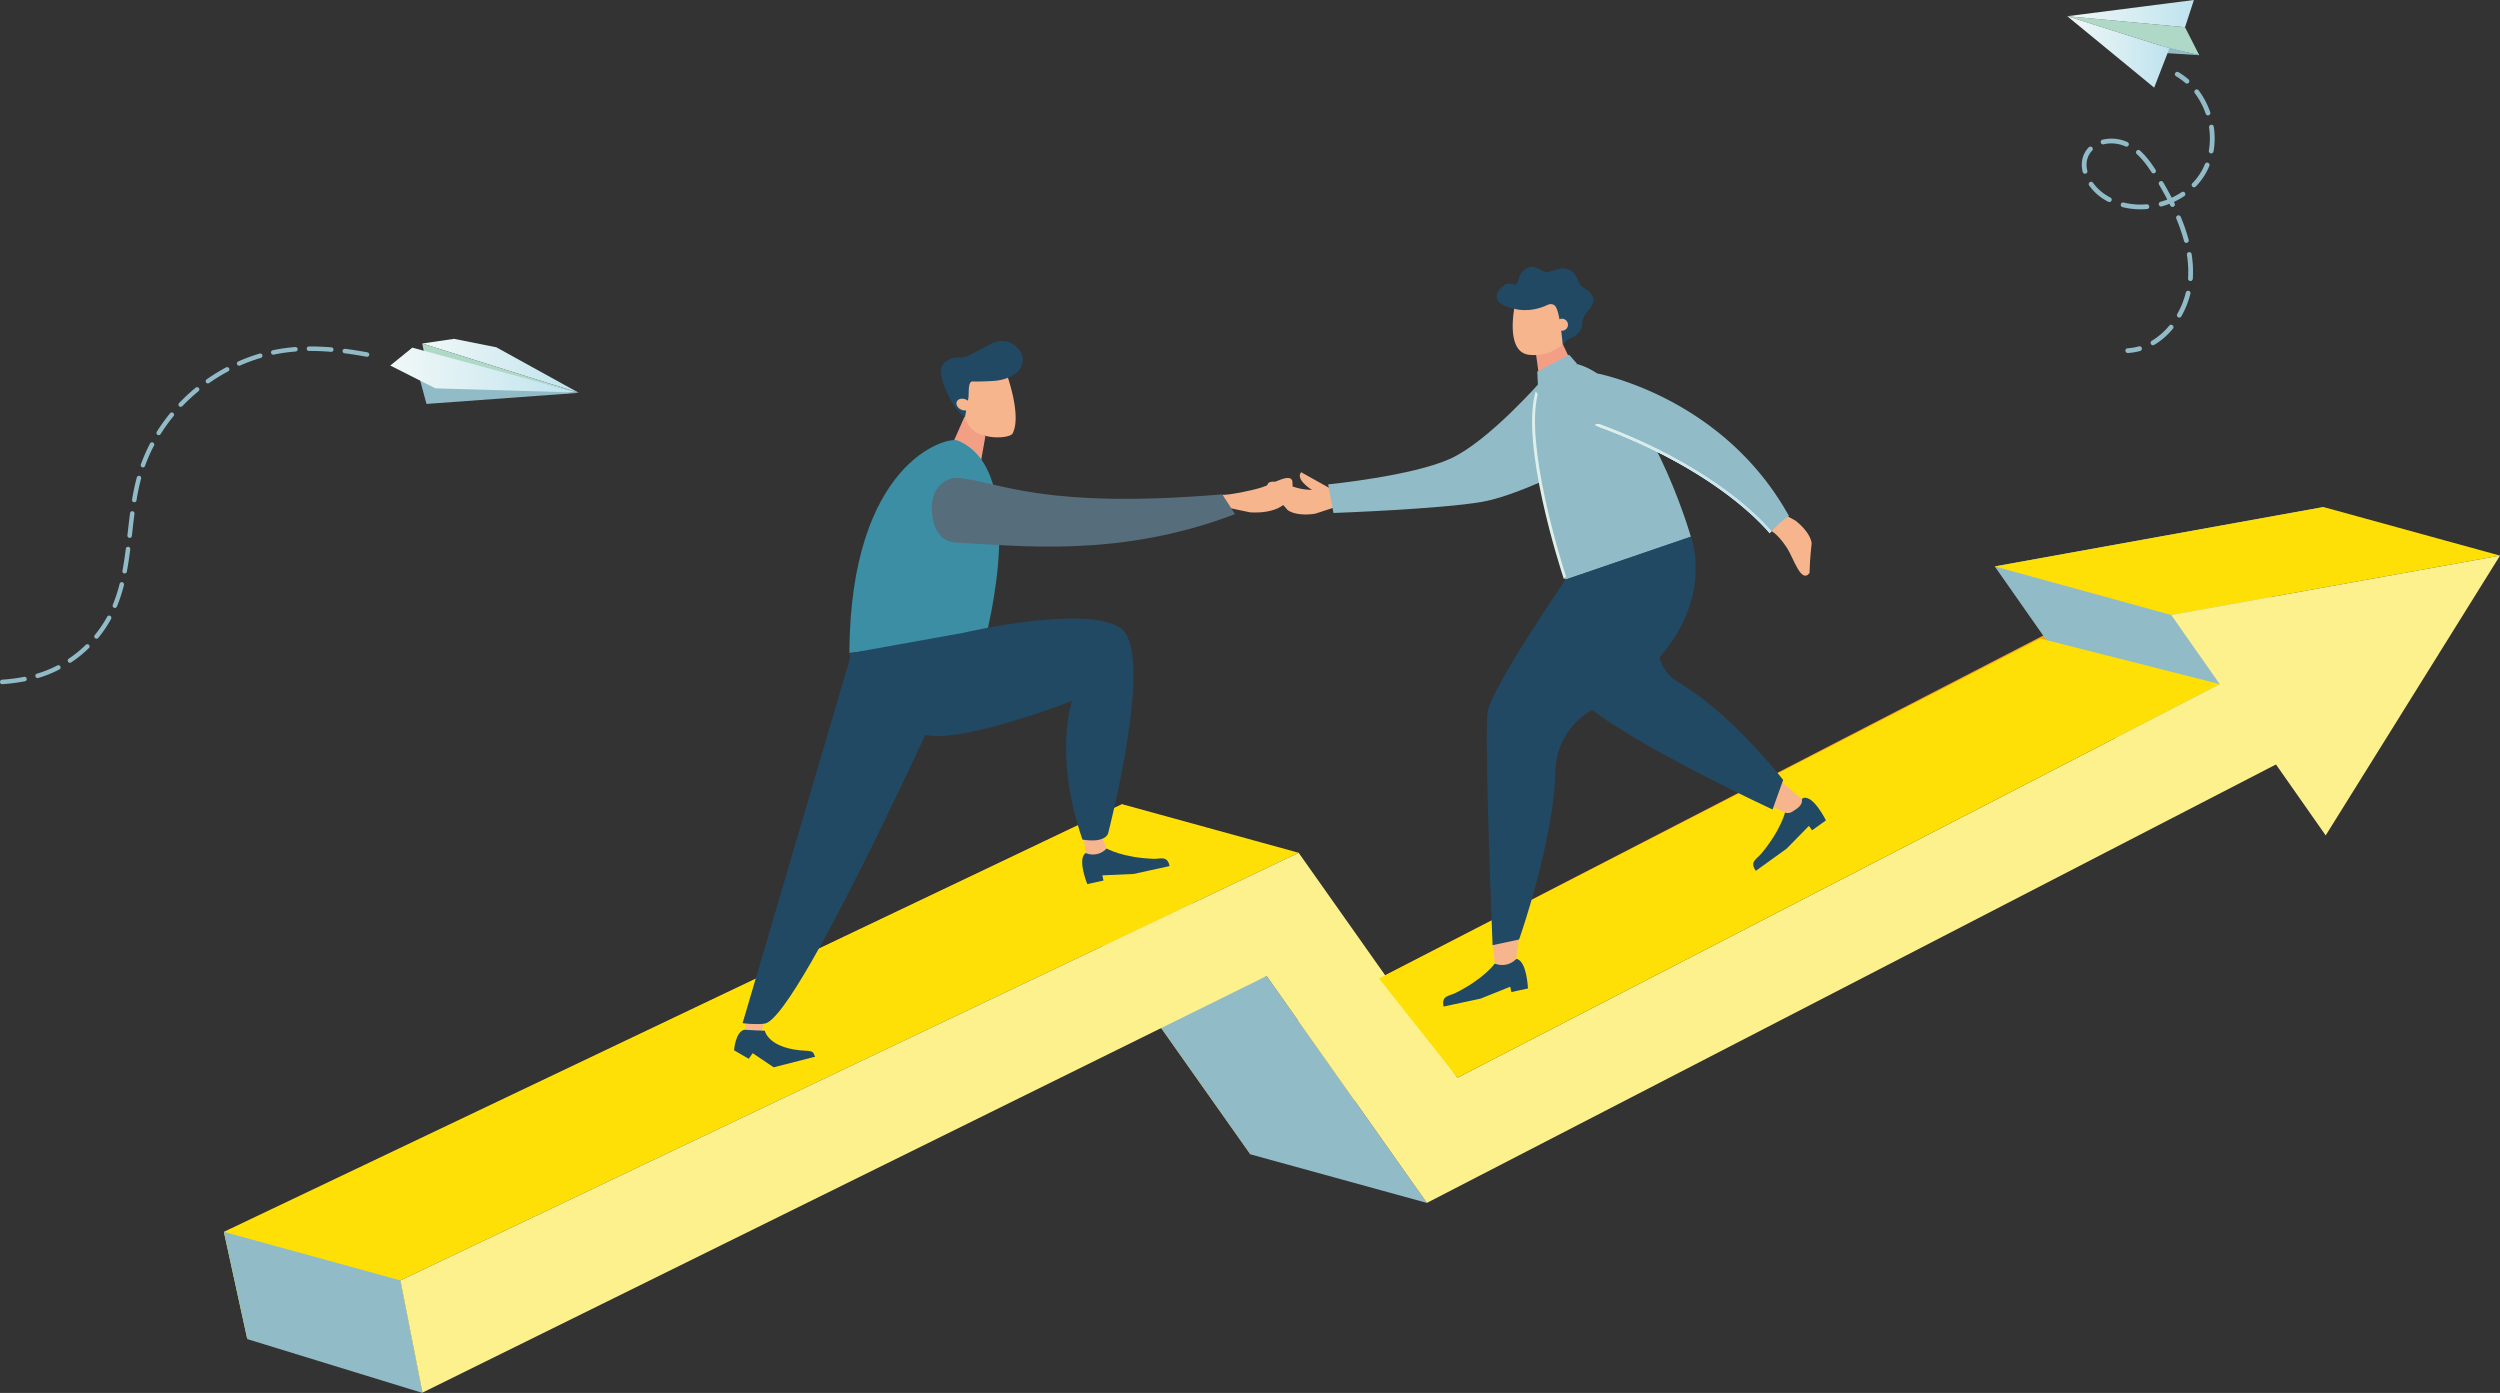 <svg id="_ŽÓť_1" data-name="—ŽÓť_1" xmlns="http://www.w3.org/2000/svg" xmlns:xlink="http://www.w3.org/1999/xlink" viewBox="0 0 3256.47 1814.44"><rect x="0" y="0" width="3256.47" height="1814.44" fill="#333333" stroke="none"/><defs><style>.cls-1{fill:#f5a210;}.cls-2{fill:#91bbc7;}.cls-3{fill:#ffe006;}.cls-4{fill:#fcf18c;}.cls-5{fill:#afd8c7;}.cls-6{fill:url(#ŃŚÁŻž_ŪŪŻť_ūŗšŤŚŪÚ_2);}.cls-7{fill:url(#ŃŚÁŻž_ŪŪŻť_ūŗšŤŚŪÚ_2-2);}.cls-8{fill:url(#ŃŚÁŻž_ŪŪŻť_ūŗšŤŚŪÚ_2-3);}.cls-9{fill:url(#ŃŚÁŻž_ŪŪŻť_ūŗšŤŚŪÚ_2-4);}.cls-10{fill:#f7b58e;}.cls-11{fill:#214963;}.cls-12{fill:#f39f85;}.cls-13{fill:#3b8ea3;}.cls-14{fill:#566d7c;}.cls-15{fill:url(#ŃŚÁŻž_ŪŪŻť_ūŗšŤŚŪÚ_3);}.cls-16{fill:none;}.cls-17{fill:#fff;}.cls-18{fill:url(#ŃŚÁŻž_ŪŪŻť_ūŗšŤŚŪÚ_3-2);}</style><linearGradient id="ŃŚÁŻž_ŪŪŻť_ūŗšŤŚŪÚ_2" x1="2692.8" y1="17.74" x2="2857.75" y2="17.74" gradientUnits="userSpaceOnUse"><stop offset="0" stop-color="#f1f8f7"/><stop offset="1" stop-color="#bfe3ee"/></linearGradient><linearGradient id="ŃŚÁŻž_ŪŪŻť_ūŗšŤŚŪÚ_2-2" x1="2692.8" y1="67.63" x2="2825.82" y2="67.63" xlink:href="#ŃŚÁŻž_ŪŪŻť_ūŗšŤŚŪÚ_2"/><linearGradient id="ŃŚÁŻž_ŪŪŻť_ūŗšŤŚŪÚ_2-3" x1="550.01" y1="476.52" x2="753.97" y2="476.52" xlink:href="#ŃŚÁŻž_ŪŪŻť_ūŗšŤŚŪÚ_2"/><linearGradient id="ŃŚÁŻž_ŪŪŻť_ūŗšŤŚŪÚ_2-4" x1="508.36" y1="482.09" x2="752.66" y2="482.09" xlink:href="#ŃŚÁŻž_ŪŪŻť_ūŗšŤŚŪÚ_2"/><linearGradient id="ŃŚÁŻž_ŪŪŻť_ūŗšŤŚŪÚ_3" x1="2275.82" y1="934.68" x2="2553.52" y2="934.68" gradientTransform="translate(-103 499.86) rotate(-12.09)" gradientUnits="userSpaceOnUse"><stop offset="0" stop-color="#dfefea"/><stop offset="1" stop-color="#bfe3ee"/></linearGradient><linearGradient id="ŃŚÁŻž_ŪŪŻť_ūŗšŤŚŪÚ_3-2" x1="2379.95" y1="959.56" x2="2590.47" y2="959.56" gradientTransform="translate(-81.69 288.92) rotate(-7.28)" xlink:href="#ŃŚÁŻž_ŪŪŻť_ūŗšŤŚŪÚ_3"/></defs><polygon class="cls-1" points="2775.57 768.88 1668.54 1340.5 1461.65 1047.53 295.52 1603.8 323.87 1742.92 1419.97 1208.06 1628.68 1503.61 2833.67 881.41 2775.57 768.88"/><polygon class="cls-2" points="2598.32 737.81 2807.39 1036.23 3026.52 660.47 2598.32 737.81"/><polygon class="cls-2" points="1858.63 1566.88 1628.68 1503.61 1505.51 1329.19 1649.92 1271.33 1858.63 1566.88"/><polygon class="cls-3" points="1691.6 1110.79 1461.65 1047.53 291.6 1604.57 321.71 1742.32 549.52 1810.09 521.55 1667.84 1691.6 1110.79"/><polygon class="cls-2" points="550.38 1814.44 322.1 1744.29 291.6 1604.57 521.55 1667.84 550.38 1814.44"/><polygon class="cls-3" points="3256.47 723.73 3026.52 660.47 2598.32 737.81 2828.26 801.07 3256.47 723.73"/><polygon class="cls-4" points="3005.52 832.15 1898.49 1403.77 1691.6 1110.79 521.55 1667.84 550.29 1814.01 1649.92 1271.33 1858.63 1566.88 3063.62 944.68 3005.52 832.15"/><polygon class="cls-4" points="2828.26 801.07 3029.42 1088.2 3256.47 723.73 2828.26 801.07"/><polygon class="cls-3" points="1898.49 1403.77 2891.34 891.1 2657.44 831.75 1796.24 1274.56 1898.49 1403.77"/><polygon class="cls-5" points="2846.19 35.48 2864.71 71.89 2825.82 63.02 2692.8 21.11 2846.19 35.48"/><polygon class="cls-2" points="2864.71 71.89 2798.65 67.79 2814.84 59.56 2864.71 71.89"/><polygon class="cls-6" points="2846.19 35.48 2857.75 0 2692.8 21.11 2846.19 35.48"/><polygon class="cls-7" points="2692.8 21.11 2825.82 63.02 2805.99 114.16 2692.8 21.11"/><path class="cls-2" d="M3162.6,410.82a3.14,3.14,0,0,0,.94-.73,3.1,3.1,0,0,0-.31-4.38,86.36,86.36,0,0,0-13.07-9.42,3.1,3.1,0,0,0-3.15,5.35,80.34,80.34,0,0,1,12.14,8.76A3.12,3.12,0,0,0,3162.6,410.82Z" transform="translate(-312.48 -302.28)"/><path class="cls-2" d="M3114.25,750.42a3.1,3.1,0,0,1,1.1-4.25,87.22,87.22,0,0,0,22.79-19.76,3.11,3.11,0,0,1,4.79,4,93.61,93.61,0,0,1-24.42,21.15,1.45,1.45,0,0,1-.18.1A3.12,3.12,0,0,1,3114.25,750.42Zm35.42-34.84a3.09,3.09,0,0,1-1.17-4.23,111.06,111.06,0,0,0,11.27-28.29,3.11,3.11,0,0,1,6,1.49,117.44,117.44,0,0,1-11.91,29.87,3.1,3.1,0,0,1-4.23,1.16Zm15.82-47.25a3.12,3.12,0,0,1-2.88-3.32l.09-1.4a143.5,143.5,0,0,0-1.53-29.21,3.11,3.11,0,1,1,6.14-.93,149.33,149.33,0,0,1,1.59,30.47l-.09,1.51a3.11,3.11,0,0,1-3.32,2.88Zm-4.31-49.8a3.12,3.12,0,0,1-3.8-2.21,225.93,225.93,0,0,0-10.09-29.26A3.15,3.15,0,0,1,3149,583a3.1,3.1,0,0,1,4.06,1.67,230.69,230.69,0,0,1,10.36,30.06,3.1,3.1,0,0,1-1.59,3.57A4.07,4.07,0,0,1,3161.18,618.53Zm-17.47-47a3.12,3.12,0,0,1-4.16-1.42c-.38-.78-.77-1.57-1.17-2.35a100.14,100.14,0,0,1-10,3.35,3.11,3.11,0,0,1-1.67-6c3-.83,6-1.81,8.87-2.92-3.23-6.18-6.78-12.6-10.8-19.52a3.11,3.11,0,0,1,5.37-3.12c4.17,7.17,7.84,13.81,11.18,20.23a96.49,96.49,0,0,0,12.94-7.22,3.1,3.1,0,1,1,3.45,5.16,99.25,99.25,0,0,1-13.57,7.59l1,2.05a3.11,3.11,0,0,1-1.38,4.14Zm24.55-26.15a3.11,3.11,0,0,1-.06-4.4,77.85,77.85,0,0,0,16.48-25.08,3.11,3.11,0,0,1,5.75,2.36,83.9,83.9,0,0,1-17.78,27.06,3,3,0,0,1-.82.6A3.09,3.09,0,0,1,3168.26,545.37Zm-59,29.17a96.93,96.93,0,0,1-32.18-2.51,3.1,3.1,0,0,1,1.52-6,90.78,90.78,0,0,0,30.13,2.34,3.11,3.11,0,0,1,1.67,5.87A3.07,3.07,0,0,1,3109.26,574.54Zm82.95-72.47a3.11,3.11,0,0,1-2.52-3.6,94.12,94.12,0,0,0,.28-30.26,3.11,3.11,0,0,1,6.15-.92,100.5,100.5,0,0,1-.31,32.26,3.09,3.09,0,0,1-1.65,2.23A3.15,3.15,0,0,1,3192.21,502.07Zm-133.37,63.11a79.34,79.34,0,0,1-7.3-4.23A66.1,66.1,0,0,1,3034,544.17a3.1,3.1,0,1,1,5-3.62,60.17,60.17,0,0,0,15.91,15.19,74.46,74.46,0,0,0,6.74,3.91,3.11,3.11,0,0,1-2.83,5.53Zm56.22-38.5c-6.68-10.36-12.78-17.88-19.2-23.68a3.1,3.1,0,1,1,4.16-4.61c6.84,6.17,13.28,14.09,20.26,24.93a3.11,3.11,0,0,1-.93,4.3l-.28.15A3.08,3.08,0,0,1,3115.06,526.68Zm74.53-74.26a3.11,3.11,0,0,1-4-1.93,97.62,97.62,0,0,0-5.4-12.76,94.45,94.45,0,0,0-8.73-14,3.1,3.1,0,1,1,5-3.73,100.56,100.56,0,0,1,9.31,14.94,105.19,105.19,0,0,1,5.74,13.56,3.11,3.11,0,0,1-1.53,3.78Zm-160.44,76.07a3.1,3.1,0,0,1-3.76-2.26c-2.21-8.83-1.33-17.4,2.54-24.78a31.45,31.45,0,0,1,5.31-7.3,3.1,3.1,0,1,1,4.45,4.33,25.26,25.26,0,0,0-4.26,5.86c-3.19,6.09-3.87,12.95-2,20.38a3.1,3.1,0,0,1-1.6,3.52A2.74,2.74,0,0,1,3029.15,528.49ZM3081.1,493a44.45,44.45,0,0,0-28.62-2.7,3.1,3.1,0,0,1-1.52-6,50.08,50.08,0,0,1,32.74,3.08,3.11,3.11,0,0,1,.11,5.59A3.13,3.13,0,0,1,3081.1,493Z" transform="translate(-312.48 -302.28)"/><path class="cls-2" d="M3100.81,759.21a3.11,3.11,0,0,0-2.27-5.76,66.64,66.64,0,0,1-14.61,2.46,3.1,3.1,0,1,0,.34,6.2,72.36,72.36,0,0,0,16-2.68A3.83,3.83,0,0,0,3100.81,759.21Z" transform="translate(-312.48 -302.28)"/><polygon class="cls-8" points="753.97 511.69 646.41 452.33 591.51 441.35 550.01 447.45 753.97 511.69"/><polyline class="cls-5" points="753.97 511.69 552.57 459.92 550.01 447.45"/><polygon class="cls-2" points="546.82 494.48 547.08 494.9 555.53 526.16 753.46 511.71 546.82 494.48"/><polygon class="cls-9" points="508.36 476.15 537.09 452.83 752.66 511.36 567.1 505.84 508.36 476.15"/><path class="cls-2" d="M367.8,1177.47a151.72,151.72,0,0,0,19.38-8.41,2.93,2.93,0,0,1,2.7,5.2,158,158,0,0,1-20.13,8.73q-3.72,1.3-7.47,2.43a2.93,2.93,0,0,1-3.65-2,2.94,2.94,0,0,1,2-3.65C363,1179.1,365.41,1178.31,367.8,1177.47Z" transform="translate(-312.48 -302.28)"/><path class="cls-2" d="M762,756.62c9.13,1.18,18.63,2.68,29.06,4.6A2.93,2.93,0,0,1,790,767c-10.31-1.91-19.71-3.39-28.74-4.55a3,3,0,0,1-1.37-.55,2.93,2.93,0,0,1,2.12-5.26Z" transform="translate(-312.48 -302.28)"/><path class="cls-2" d="M713.18,758.86a2.92,2.92,0,0,1,1.72-5.27c9.39-.09,19.31.31,29.5,1.16a2.93,2.93,0,0,1-.49,5.83c-10-.84-19.75-1.22-29-1.14A3,3,0,0,1,713.18,758.86Z" transform="translate(-312.48 -302.28)"/><path class="cls-2" d="M424.26,1142.19a2.93,2.93,0,0,1,4.09,4.19,163.7,163.7,0,0,1-23.1,18.76,2.91,2.91,0,0,1-3.37-.08,2.79,2.79,0,0,1-.69-.72,2.94,2.94,0,0,1,.8-4.06A157.2,157.2,0,0,0,424.26,1142.19Z" transform="translate(-312.48 -302.28)"/><path class="cls-2" d="M436.33,1133.63a2.92,2.92,0,0,1-.41-4.12c1.65-2,3.26-4.08,4.81-6.18A151.11,151.11,0,0,0,452,1105.75a2.93,2.93,0,1,1,5.14,2.8,156.73,156.73,0,0,1-11.67,18.27c-1.61,2.17-3.28,4.31-5,6.4a2.92,2.92,0,0,1-4,.49Z" transform="translate(-312.48 -302.28)"/><path class="cls-2" d="M461,1094a3.46,3.46,0,0,1-.62-.36,2.91,2.91,0,0,1-1-3.46,200.05,200.05,0,0,0,8.9-27.39,2.92,2.92,0,1,1,5.67,1.43,203.08,203.08,0,0,1-9.17,28.19A2.93,2.93,0,0,1,461,1094Z" transform="translate(-312.48 -302.28)"/><path class="cls-2" d="M538.54,844.34q-3.66,4.45-7.09,9.09c-3.45,4.66-6.74,9.48-9.79,14.33a2.92,2.92,0,0,1-4,.93l-.19-.13a2.92,2.92,0,0,1-.73-3.9c3.12-5,6.5-9.94,10-14.71q3.51-4.76,7.27-9.32a2.78,2.78,0,0,1,4.12-.41A2.92,2.92,0,0,1,538.54,844.34Z" transform="translate(-312.48 -302.28)"/><path class="cls-2" d="M513,882.79a213.24,213.24,0,0,0-11.6,26.4A2.92,2.92,0,0,1,497.7,911a2.69,2.69,0,0,1-.75-.4,2.92,2.92,0,0,1-1-3.34,216.83,216.83,0,0,1,11.91-27.13,2.93,2.93,0,1,1,5.19,2.71Z" transform="translate(-312.48 -302.28)"/><path class="cls-2" d="M571.22,811.71A237.66,237.66,0,0,0,550,831.36a2.92,2.92,0,0,1-3.85.34l-.29-.24a2.93,2.93,0,0,1-.09-4.14,244.83,244.83,0,0,1,21.7-20.13,2.93,2.93,0,0,1,3.72,4.52Z" transform="translate(-312.48 -302.28)"/><path class="cls-2" d="M625.16,778.41a2.88,2.88,0,0,1-2.92-.32,2.92,2.92,0,0,1,.56-5,231.34,231.34,0,0,1,27.79-10.23,2.93,2.93,0,1,1,1.66,5.62A226.66,226.66,0,0,0,625.16,778.41Z" transform="translate(-312.48 -302.28)"/><path class="cls-2" d="M481,1002.9a3,3,0,0,1-1.41-.56,2.91,2.91,0,0,1-1.16-2.68l.41-3.69c1-8.48,1.94-17,3.06-25.43a2.93,2.93,0,0,1,5.8.77c-1.12,8.43-2.08,16.88-3,25.33l-.42,3.68A2.94,2.94,0,0,1,481,1002.9Z" transform="translate(-312.48 -302.28)"/><path class="cls-2" d="M585,801.2a2.93,2.93,0,0,1-3.43,0,3.45,3.45,0,0,1-.65-.67,2.92,2.92,0,0,1,.71-4.08,242.31,242.31,0,0,1,25.19-15.55,2.93,2.93,0,1,1,2.76,5.16A236.07,236.07,0,0,0,585,801.2Z" transform="translate(-312.48 -302.28)"/><path class="cls-2" d="M479.62,1014.52a2.92,2.92,0,0,1,2.53,3.28c-1.43,11.39-2.85,20.64-4.43,29.1a2.92,2.92,0,0,1-3.42,2.33,2.77,2.77,0,0,1-1.2-.52,2.91,2.91,0,0,1-1.14-2.89c1.57-8.34,3-17.48,4.39-28.76A2.93,2.93,0,0,1,479.62,1014.52Z" transform="translate(-312.48 -302.28)"/><path class="cls-2" d="M343.84,1183.94a2.92,2.92,0,1,1,1.12,5.74,236.38,236.38,0,0,1-29.35,3.79,2.88,2.88,0,0,1-1.95-.56,2.93,2.93,0,0,1,1.54-5.27A233,233,0,0,0,343.84,1183.94Z" transform="translate(-312.48 -302.28)"/><path class="cls-2" d="M494.22,922.13a2.93,2.93,0,0,1,2.06,3.59c-2.3,8.61-4.28,17.87-6,28.33a2.93,2.93,0,0,1-3.37,2.4,3,3,0,0,1-1.26-.54,2.92,2.92,0,0,1-1.14-2.83c1.78-10.64,3.8-20.09,6.16-28.88A2.92,2.92,0,0,1,494.22,922.13Z" transform="translate(-312.48 -302.28)"/><path class="cls-2" d="M686.91,755.32q5.13-.6,10.26-1a2.93,2.93,0,0,1,.44,5.84c-3.34.25-6.67.58-10,1-6.18.74-12.43,1.77-18.56,3.06a2.92,2.92,0,0,1-1.21-5.72C674.13,757.13,680.56,756.08,686.91,755.32Z" transform="translate(-312.48 -302.28)"/><path class="cls-10" d="M1308.25,1625.77l-3.37,22,.18-2.13a19.26,19.26,0,0,1-20.87-.94l-1.47,3.46,1.92-24.21Z" transform="translate(-312.48 -302.28)"/><path class="cls-11" d="M1308.73,1644.88s4.19,24.11,54.85,26.16c10.4.42,8,4.07,10.83,7.67l-54.17,13.83-27.3-18.42-5.15,7.35-19.13-11.12s1.59-23.57,13.19-26.74C1292.29,1644.43,1308.73,1644.88,1308.73,1644.88Z" transform="translate(-312.48 -302.28)"/><path class="cls-11" d="M1420.77,1156.19l-141,478.85s15.74,2.29,28.58.62c46.32-6,267-501.92,267-501.92Z" transform="translate(-312.48 -302.28)"/><polygon class="cls-12" points="1283.5 568.58 1275.94 611.22 1231.04 600.36 1258.18 538.65 1283.5 568.58"/><path class="cls-10" d="M1618.45,871.65c5.33-.59,10.22-1.79,12.64-4.11,13.59-23.68-8.9-82.68-8.9-82.68l-25.48-8.37L1567,798.57l1.52,40.64c.41,10.85,6.44,20.8,16.26,26.8h0A64.34,64.34,0,0,0,1618.45,871.65Z" transform="translate(-312.48 -302.28)"/><path class="cls-11" d="M1573.8,821.12c1.16-7-1-22.57,6-22,5.13.42,22.5-.28,28.33-.76,13.88-1.13,38.2-8.58,36.47-29.71-.86-10.57-11.85-18.84-18.56-21a28.23,28.23,0,0,0-20.1,1.38c-14.86,6.59-34.18,20-42.4,19.07-13.82-1.62-26.75,7.46-25.62,19,1.21,12.33,9.17,30.38,16.21,41.69a65,65,0,0,0,15.34,17h0Z" transform="translate(-312.48 -302.28)"/><path class="cls-10" d="M1559.84,823.79c2.87-3,8.71-2.94,13,.11s5.51,7.92,2.63,10.91-8.7,2.94-13-.1S1557,826.78,1559.84,823.79Z" transform="translate(-312.48 -302.28)"/><path class="cls-13" d="M1559.57,876c-13.22-5.28-139.28,27.15-140.74,276.66,47.79-5.14,133.94-13.78,133.94-13.78l43.25-5.11S1655.4,914.22,1559.57,876Z" transform="translate(-312.48 -302.28)"/><path class="cls-11" d="M1754,1407.53s20.44,12,61.35,13.43c9,.3,17.56-4.61,20.64,9.46l-47,10.29-40.59,1.8,1.48,6.76-21.12,4.63s-13.44-33.26-2.08-40.39Z" transform="translate(-312.48 -302.28)"/><path class="cls-10" d="M1744.38,1383.63l9.59,23.9h0a24.46,24.46,0,0,1-25.69,6.53l-1.64-.55-3.32-25.27Z" transform="translate(-312.48 -302.28)"/><path class="cls-11" d="M1418.68,1153.33s20.81,99,106.31,107.3c54.62,5.29,184-45.4,184-45.4s-24.64,69.29,13.47,180.69c30.46,5,33.42-8.07,33.42-8.07s61.54-235.31,16.56-267.16-205.65,6-205.65,6Z" transform="translate(-312.48 -302.28)"/><path class="cls-10" d="M1955.23,937.42c14.25-4.24,41.48-22.36,40.88-5.48,1.81,39.63-45.08,38.53-55.45,37.69L1909.09,963s-7.53-14.68-8-15.3l5-.89C1913.94,947,1939.35,942.14,1955.23,937.42Z" transform="translate(-312.48 -302.28)"/><path class="cls-14" d="M1563.45,925c54.18,6.71,112.14,40.41,341.15,21.22l16.57,25.74c-151.15,57.69-281.12,41-363.84,37.08-25.87-1.21-32.58-29.9-30.76-51.6C1528.18,938.2,1543.39,922.47,1563.45,925Z" transform="translate(-312.48 -302.28)"/><path class="cls-10" d="M2034.69,938.09c-2.26,1.08-10.34,4-27.63.89-15.52-2.82-46.35-18.78-43.76-1.05,12.69,12.38,26.24,28.53,26.24,28.53,8.35,6.7,25.77,6.9,36.6,4.82l32.53-10.69s6.25-16.35,6.68-17.07l-5.35-.36C2051.72,944.3,2042.83,939.69,2034.69,938.09Z" transform="translate(-312.48 -302.28)"/><path class="cls-10" d="M2027.88,943.8a12.38,12.38,0,0,1-2.13,1.48c1.83,1.42,3.56,2.93,5.23,4.49,7.92,2.42,15.77,5.09,23.66,7.6.61-5,1.48-12.11,1.62-12.59l-48.82-27.35S2002,922.1,2010,931A55.39,55.39,0,0,0,2027.88,943.8Z" transform="translate(-312.48 -302.28)"/><path class="cls-2" d="M2049.43,970.47s140.28-5,194.52-14.65,155.5-64.52,155.5-64.52L2320,798.51s-68.61,78.64-118.25,101.24-159.27,33.49-159.27,33.49Z" transform="translate(-312.48 -302.28)"/><path class="cls-11" d="M2638.24,1358.4s-4.79,23.82-31.69,56c-5.92,7.07-15.52,10.24-6.9,22.21l40-28.82,29.11-29.71,4.14,5.75,18-12.94s-16.16-33-29.37-29.19Z" transform="translate(-312.48 -302.28)"/><path class="cls-10" d="M2618.5,1351.73l18.31,8.61a10.5,10.5,0,0,0,10.09-.63c7-4.43,14.18-8.82,12.63-16.65l-29.11-24.61Z" transform="translate(-312.48 -302.28)"/><path class="cls-11" d="M2498.58,1190.94c-23-13.49-32.72-42-21.55-66.27,20.73-44.93,31.57-91.16,37.24-126.26l-92.84,11.86c-14.8,1.89-29.9-5.73-40.81-15.07a48.9,48.9,0,0,1-13.9-20.93c-13.79,69-33.42,191.63-7.53,227.35,36.7,50.63,262.22,155.09,262.22,155.09l13.78-38.46S2568.88,1232.14,2498.58,1190.94Z" transform="translate(-312.48 -302.28)"/><path class="cls-2" d="M2367,776.5c-31.13,12.61-41.08,14.67-41.08,14.67-47.1,48.08,25.79,266.08,25.79,266.08L2515,1001.38S2457.67,801.59,2367,776.5Z" transform="translate(-312.48 -302.28)"/><path class="cls-15" d="M2352.43,1053.39c-7.6-23.6-53.59-171.39-36.85-237.69-1-1.17-1.91-2.36-2.84-3.56-19.87,69.26,31.37,227.95,36.85,244.57C2350.51,1055.59,2351.48,1054.5,2352.43,1053.39Z" transform="translate(-312.48 -302.28)"/><path class="cls-12" d="M2362,779.94l-14-29.67-35,11.7,5.27,37.69a7.8,7.8,0,0,0,.91.58A104.31,104.31,0,0,1,2362,779.94Z" transform="translate(-312.48 -302.28)"/><path class="cls-10" d="M2354.54,685.05l1.1,51.14c-5.08.17-7.66,5.83-6.34,10.52a9.48,9.48,0,0,0-.58,3.82c-8.35,6.94-23.74,16.32-44.64,13.87-32.7-3.83-17.76-67.58-17.76-67.58Z" transform="translate(-312.48 -302.28)"/><path class="cls-11" d="M2373.53,722.15c0-3.76,4.49-12.06,7.15-14.71,17.11-17.12-.06-27.46-6.12-30.76-6.71-3.65-6.3-15.36-15.06-21.25-13.39-9-24.85,2.16-33.08,1.25s-14-11.34-25.42-4.76-9.41,15.74-12.9,19.92-11.23-6.12-21.84,7.06c-16.14,20,18.77,25.57,18.77,25.57s19.34,6.41,43.5-5.15c3.32-1.59,7.42-1.14,9.8,1.66,6.52,7.68,9.68,50.19,9.68,50.19l7.8-7.5S2373.67,739.34,2373.53,722.15Z" transform="translate(-312.48 -302.28)"/><path class="cls-10" d="M2354.49,727.72a7.84,7.84,0,1,1-5-9.89A7.85,7.85,0,0,1,2354.49,727.72Z" transform="translate(-312.48 -302.28)"/><path class="cls-11" d="M2259.62,1557.34s-14,19.89-51.5,38.51c-8.27,4.1-18.33,3.14-15.24,17.57l48.19-10.33,38.6-15.51,1.48,6.93,21.65-4.64s-1.56-36.69-15.17-38.53Z" transform="translate(-312.48 -302.28)"/><path class="cls-10" d="M2256.61,1531.39l3,25.95h0a25,25,0,0,0,26.71-4.79l1.3-1.21,3.54-27.35Z" transform="translate(-312.48 -302.28)"/><path class="cls-11" d="M2351.73,1057.25s-96.54,141.43-101.35,172,6.33,304.2,6.33,304.2l34.5-7.39s45.13-127.3,47.38-220.14a92.87,92.87,0,0,1,47.47-78.67c178.35-100.09,129-225.85,129-225.85Z" transform="translate(-312.48 -302.28)"/><polygon class="cls-2" points="2002.44 484.08 2003.39 503.77 2054.54 474.22 2044 462.1 2002.44 484.08"/><path class="cls-10" d="M2620.41,994.47c2.34.89,10.32,7,19.89,21.73,8.59,13.23,18.12,46.61,29.24,32.57.31-17.73,2.77-38.66,2.77-38.66-.85-10.68-12.65-23.49-21.6-30l-30.09-16.34s-16.19,6.67-17,6.85l3.41,4.14C2613.53,980.06,2616,987.44,2620.41,994.47Z" transform="translate(-312.48 -302.28)"/><path class="cls-2" d="M2397.46,789.64c40.13,9.68,170.91,50.74,245.34,184.83a132.49,132.49,0,0,0-24.11,21.08s-65-79.53-228.26-139.81c-25.14-9.28-29.74-43-7.83-58.39l.77-.54C2391.2,791.37,2388.18,787.4,2397.46,789.64Z" transform="translate(-312.48 -302.28)"/><path class="cls-16" d="M2410.25,791.77c40.13,9.68,158.12,48.61,232.55,182.7a235.32,235.32,0,0,0-27.67,22.75s-61.4-81.2-224.7-141.48c-25.14-9.28-29.74-43-7.83-58.39l.77-.54A33.36,33.36,0,0,1,2410.25,791.77Z" transform="translate(-312.48 -302.28)"/><path class="cls-2" d="M2620.3,993.73a52,52,0,0,1,6.38-5.77c0-1.05-.07-2.09-.14-3.13q-.6-2-1.29-4a105.12,105.12,0,0,0-6.49-10.06,209.34,209.34,0,0,0-29.32-26c-26.57-18-55.22-32.6-82.18-50-29-18.66-57-38.94-86.51-56.69-.43.51-.87,1-1.33,1.5-7.69,8.22-16.88,12.88-27.08,15.53a36.63,36.63,0,0,0,3.92,1.74c145.4,53.67,210,123.93,222.43,138.68C2619.21,994.93,2619.75,994.32,2620.3,993.73Z" transform="translate(-312.48 -302.28)"/><path class="cls-17" d="M2619.82,994.28c-5.69-6.72-21.34-23.93-48.94-45.41-32.72-25.47-89.48-62.38-174-93.6-.69-.25-1.37-.53-2-.83-1.61.48-3.24.9-4.9,1.28a36,36,0,0,0,5.77,2.74c84.06,31,140.47,67.69,173,93,28.16,21.9,43.73,39.27,48.94,45.47C2618.32,996,2619.06,995.11,2619.82,994.28Z" transform="translate(-312.48 -302.28)"/><path class="cls-18" d="M2619.82,994.28c-5.69-6.72-21.34-23.93-48.94-45.41-32.72-25.47-89.48-62.38-174-93.6-.69-.25-1.37-.53-2-.83-1.61.48-3.24.9-4.9,1.28a36,36,0,0,0,5.77,2.74c84.06,31,140.47,67.69,173,93,28.16,21.9,43.73,39.27,48.94,45.47C2618.32,996,2619.06,995.11,2619.82,994.28Z" transform="translate(-312.48 -302.28)"/></svg>